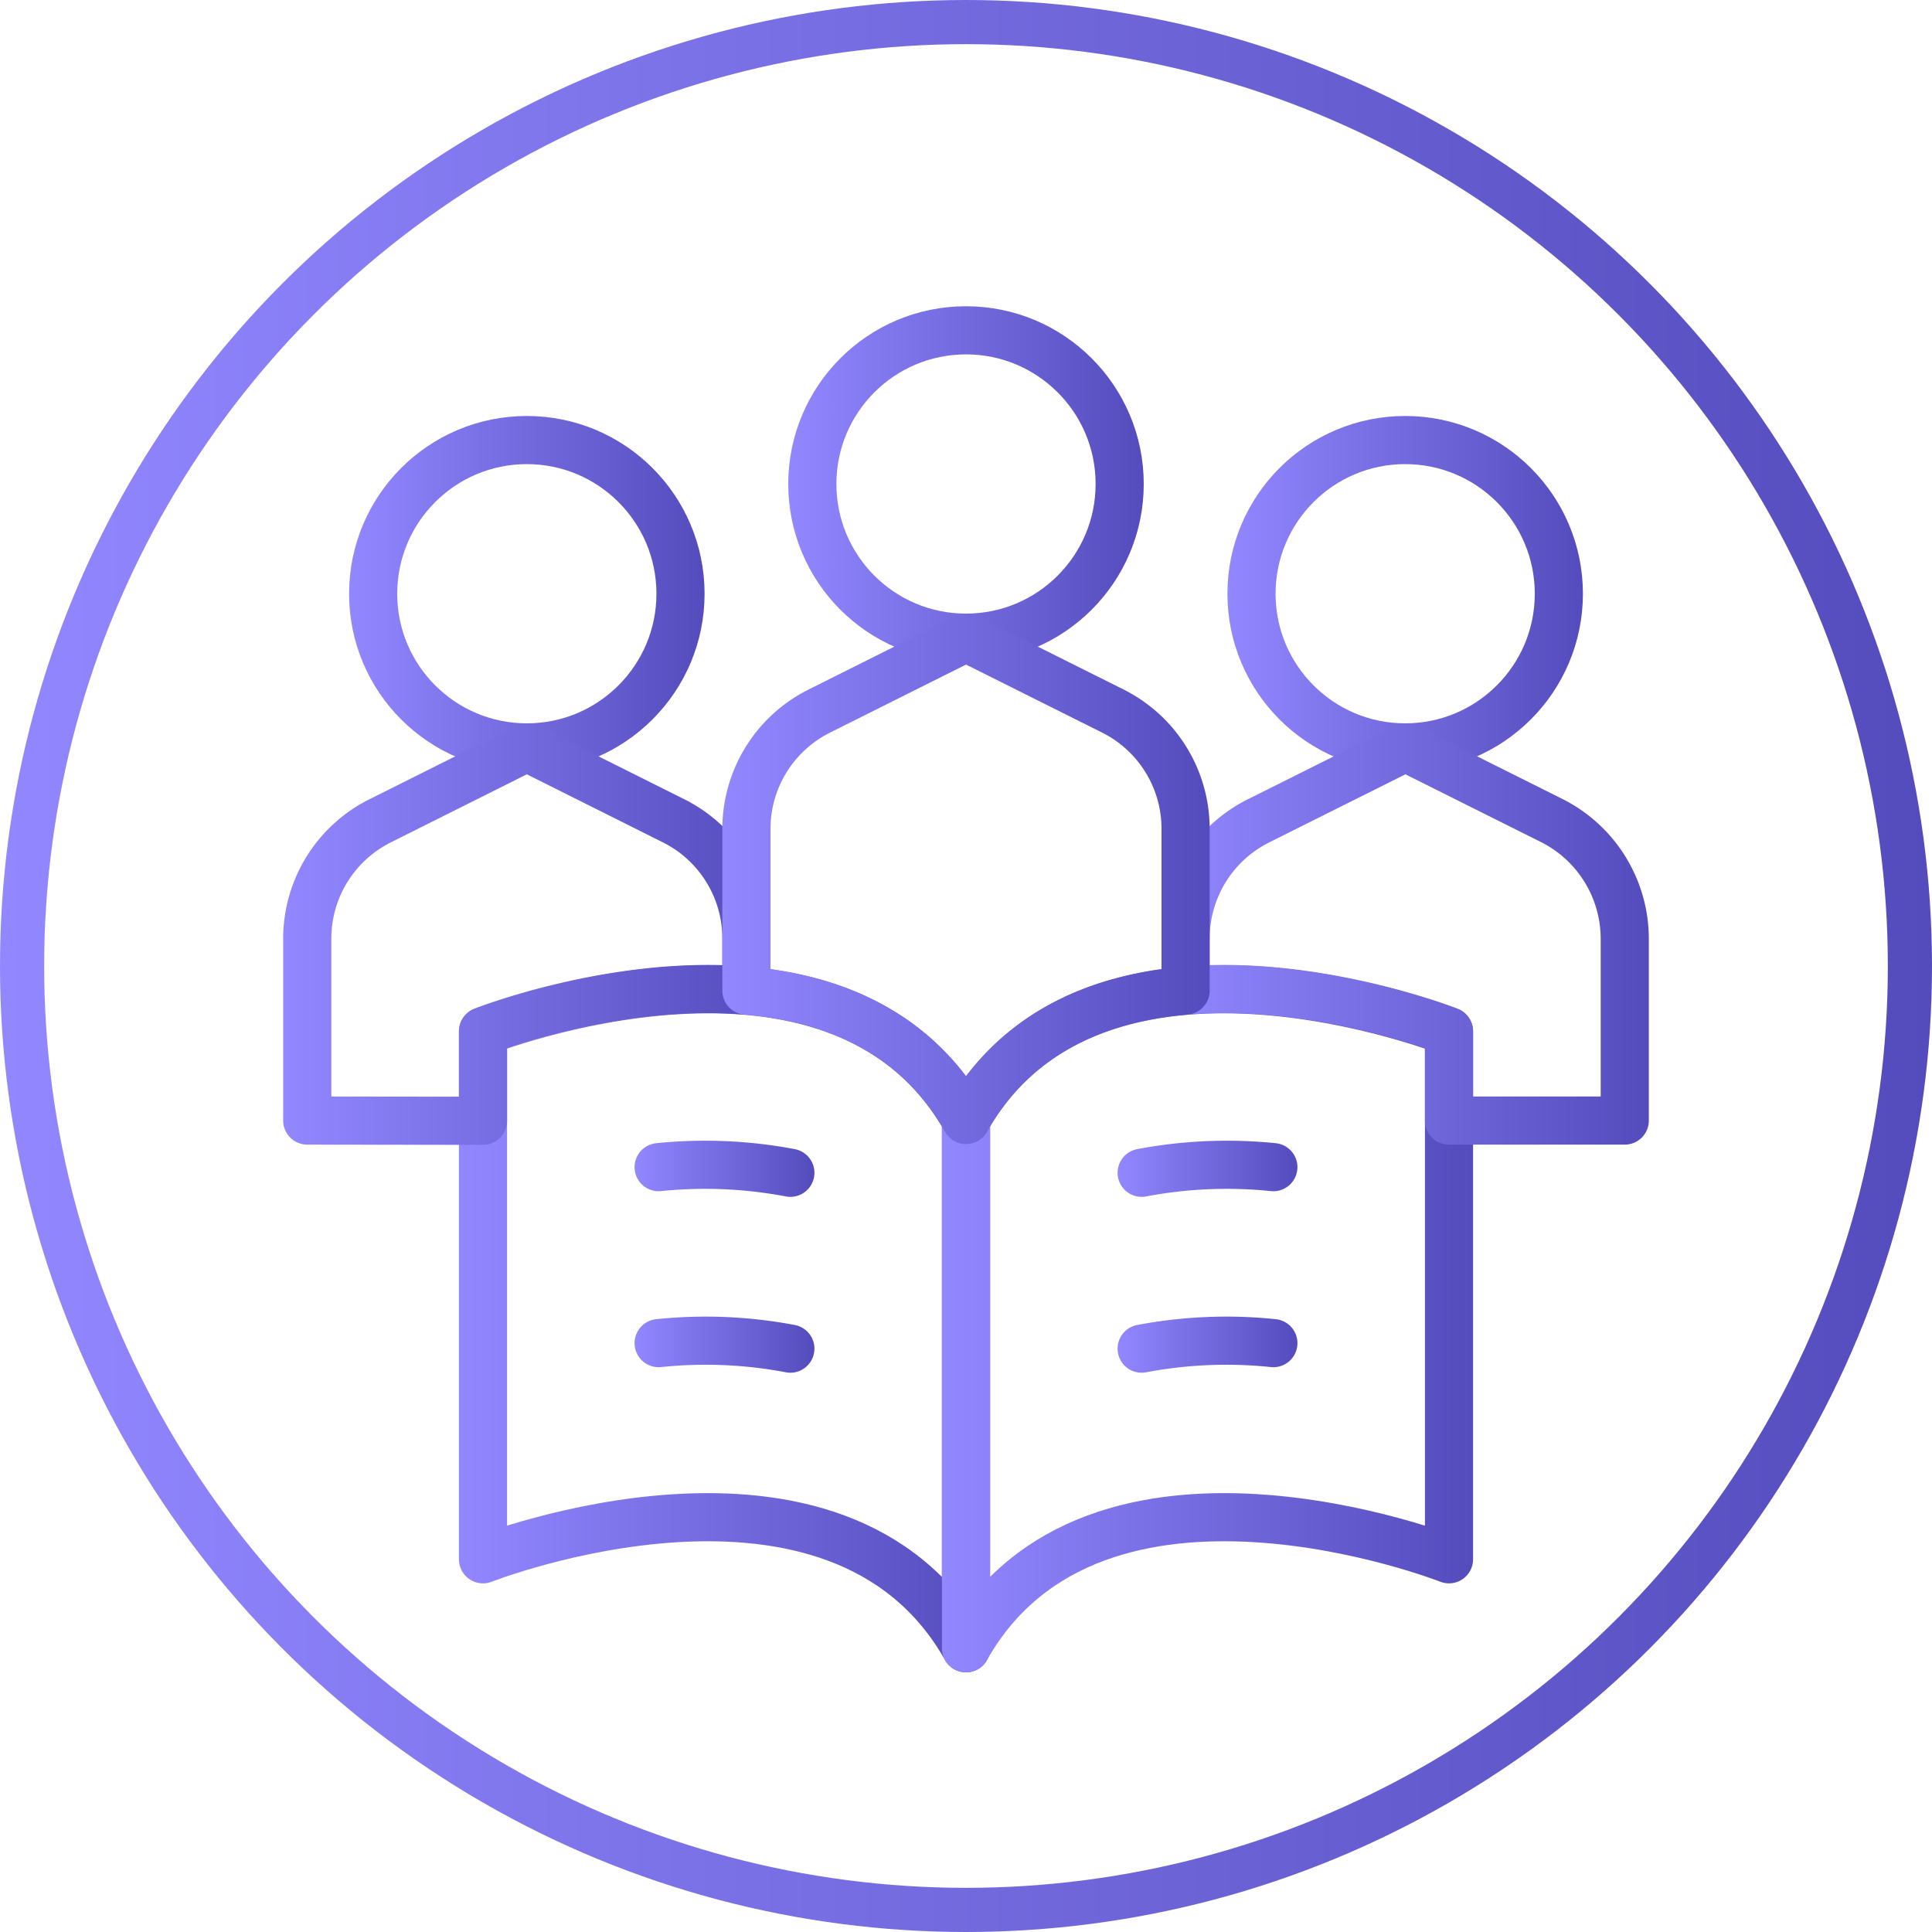 <svg xmlns="http://www.w3.org/2000/svg" xmlns:xlink="http://www.w3.org/1999/xlink" viewBox="0 0 175 175"><defs><linearGradient id="b264239c-6f42-41e7-8126-9a459d0f7349" y1="87.5" x2="175" y2="87.5" gradientUnits="userSpaceOnUse"><stop offset="0" stop-color="#9287ff"/><stop offset="1" stop-color="#544cbd"/></linearGradient><linearGradient id="a5926e27-8eed-456b-b6eb-2790f2fe95ce" x1="41.57" y1="119.42" x2="89.68" y2="119.42" xlink:href="#b264239c-6f42-41e7-8126-9a459d0f7349"/><linearGradient id="e915ceeb-782b-4647-8fa9-fd5cbf36425e" x1="85.32" y1="119.42" x2="133.43" y2="119.42" xlink:href="#b264239c-6f42-41e7-8126-9a459d0f7349"/><linearGradient id="e45bb1a6-9935-42a8-a84e-8f31168cce26" x1="57.48" y1="121.8" x2="73.77" y2="121.8" xlink:href="#b264239c-6f42-41e7-8126-9a459d0f7349"/><linearGradient id="e1ba6a06-3f34-4365-b637-a8c35754c2ce" x1="101.23" y1="121.8" x2="117.52" y2="121.8" xlink:href="#b264239c-6f42-41e7-8126-9a459d0f7349"/><linearGradient id="a459b9e3-b46f-47aa-bfec-0c7849896dd6" x1="57.48" y1="105.87" x2="73.77" y2="105.87" xlink:href="#b264239c-6f42-41e7-8126-9a459d0f7349"/><linearGradient id="ec94c8f1-2b64-42f3-ad08-070a60da8279" x1="101.23" y1="105.87" x2="117.52" y2="105.87" xlink:href="#b264239c-6f42-41e7-8126-9a459d0f7349"/><linearGradient id="ad5e6e1f-2a35-4fe0-97c0-aa5bc7a16fed" x1="31.62" y1="53.78" x2="63.82" y2="53.78" xlink:href="#b264239c-6f42-41e7-8126-9a459d0f7349"/><linearGradient id="f1190373-86bd-4c34-ae53-92b205d50cb5" x1="111.18" y1="53.78" x2="143.38" y2="53.78" xlink:href="#b264239c-6f42-41e7-8126-9a459d0f7349"/><linearGradient id="b1f92b1f-35b1-40fe-bfdd-8de675d5c90e" x1="71.4" y1="43.84" x2="103.6" y2="43.84" xlink:href="#b264239c-6f42-41e7-8126-9a459d0f7349"/><linearGradient id="bc02fb19-a058-4e55-9e60-7f8a207d0146" x1="105.21" y1="84.61" x2="149.34" y2="84.61" xlink:href="#b264239c-6f42-41e7-8126-9a459d0f7349"/><linearGradient id="fd75dd17-645a-4c7e-a063-1f5e41975b9e" x1="25.66" y1="84.61" x2="69.79" y2="84.61" xlink:href="#b264239c-6f42-41e7-8126-9a459d0f7349"/><linearGradient id="aadd4d1c-7e18-4df8-a96d-5ef344ba44a6" x1="65.43" y1="79.61" x2="109.57" y2="79.61" xlink:href="#b264239c-6f42-41e7-8126-9a459d0f7349"/></defs><title>icon18</title><g id="f6b9cb7e-2999-4962-b2d2-bcbe8aced894" data-name="Capa 2"><g id="fce6eb41-801e-440b-98f6-c344831f05f7" data-name="Capa 1"><circle cx="87.5" cy="87.5" r="85.5" fill="none" stroke-miterlimit="10" stroke-width="4" stroke="url(#b264239c-6f42-41e7-8126-9a459d0f7349)"/><path d="M87.5,101.45c-11.67-20.67-43.75-8-43.75-8v47.79s32.08-12.62,43.75,8.06Z" fill="none" stroke-linecap="round" stroke-linejoin="round" stroke-width="4.36" stroke="url(#a5926e27-8eed-456b-b6eb-2790f2fe95ce)"/><path d="M87.5,101.45c11.67-20.67,43.75-8,43.75-8v47.79s-32.08-12.62-43.75,8.06Z" fill="none" stroke-linecap="round" stroke-linejoin="round" stroke-width="4.36" stroke="url(#e915ceeb-782b-4647-8fa9-fd5cbf36425e)"/><path d="M71.59,122.16a41.1,41.1,0,0,0-11.93-.5" fill="none" stroke-linecap="round" stroke-linejoin="round" stroke-width="4.36" stroke="url(#e45bb1a6-9935-42a8-a84e-8f31168cce26)"/><path d="M103.41,122.16a41.1,41.1,0,0,1,11.93-.5" fill="none" stroke-linecap="round" stroke-linejoin="round" stroke-width="4.36" stroke="url(#e1ba6a06-3f34-4365-b637-a8c35754c2ce)"/><path d="M71.59,106.23a41.46,41.46,0,0,0-11.93-.51" fill="none" stroke-linecap="round" stroke-linejoin="round" stroke-width="4.36" stroke="url(#a459b9e3-b46f-47aa-bfec-0c7849896dd6)"/><path d="M103.41,106.23a41.46,41.46,0,0,1,11.93-.51" fill="none" stroke-linecap="round" stroke-linejoin="round" stroke-width="4.36" stroke="url(#ec94c8f1-2b64-42f3-ad08-070a60da8279)"/><circle cx="47.72" cy="53.78" r="13.92" fill="none" stroke-linecap="round" stroke-linejoin="round" stroke-width="4.36" stroke="url(#ad5e6e1f-2a35-4fe0-97c0-aa5bc7a16fed)"/><circle cx="127.28" cy="53.78" r="13.92" fill="none" stroke-linecap="round" stroke-linejoin="round" stroke-width="4.36" stroke="url(#f1190373-86bd-4c34-ae53-92b205d50cb5)"/><circle cx="87.5" cy="43.84" r="13.92" fill="none" stroke-linecap="round" stroke-linejoin="round" stroke-width="4.36" stroke="url(#b1f92b1f-35b1-40fe-bfdd-8de675d5c90e)"/><path d="M107.39,89.73V85A11.93,11.93,0,0,1,114,74.35l13.3-6.65,13.29,6.64A12,12,0,0,1,147.17,85v16.5H131.25V93.4S119.34,88.71,107.39,89.73Z" fill="none" stroke-linecap="round" stroke-linejoin="round" stroke-width="4.36" stroke="url(#bc02fb19-a058-4e55-9e60-7f8a207d0146)"/><path d="M43.75,101.52V93.4s11.91-4.69,23.86-3.67V85A11.93,11.93,0,0,0,61,74.34L47.72,67.7,34.43,74.35A11.93,11.93,0,0,0,27.83,85v16.5Z" fill="none" stroke-linecap="round" stroke-linejoin="round" stroke-width="4.36" stroke="url(#fd75dd17-645a-4c7e-a063-1f5e41975b9e)"/><path d="M67.61,89.73V75.08a11.93,11.93,0,0,1,6.6-10.67L87.5,57.76l13.29,6.64a11.93,11.93,0,0,1,6.6,10.68V89.73c-7.62.65-15.26,3.62-19.82,11.6l-.07.12C82.94,93.38,75.27,90.38,67.61,89.73Z" fill="none" stroke-linecap="round" stroke-linejoin="round" stroke-width="4.36" stroke="url(#aadd4d1c-7e18-4df8-a96d-5ef344ba44a6)"/></g></g></svg>